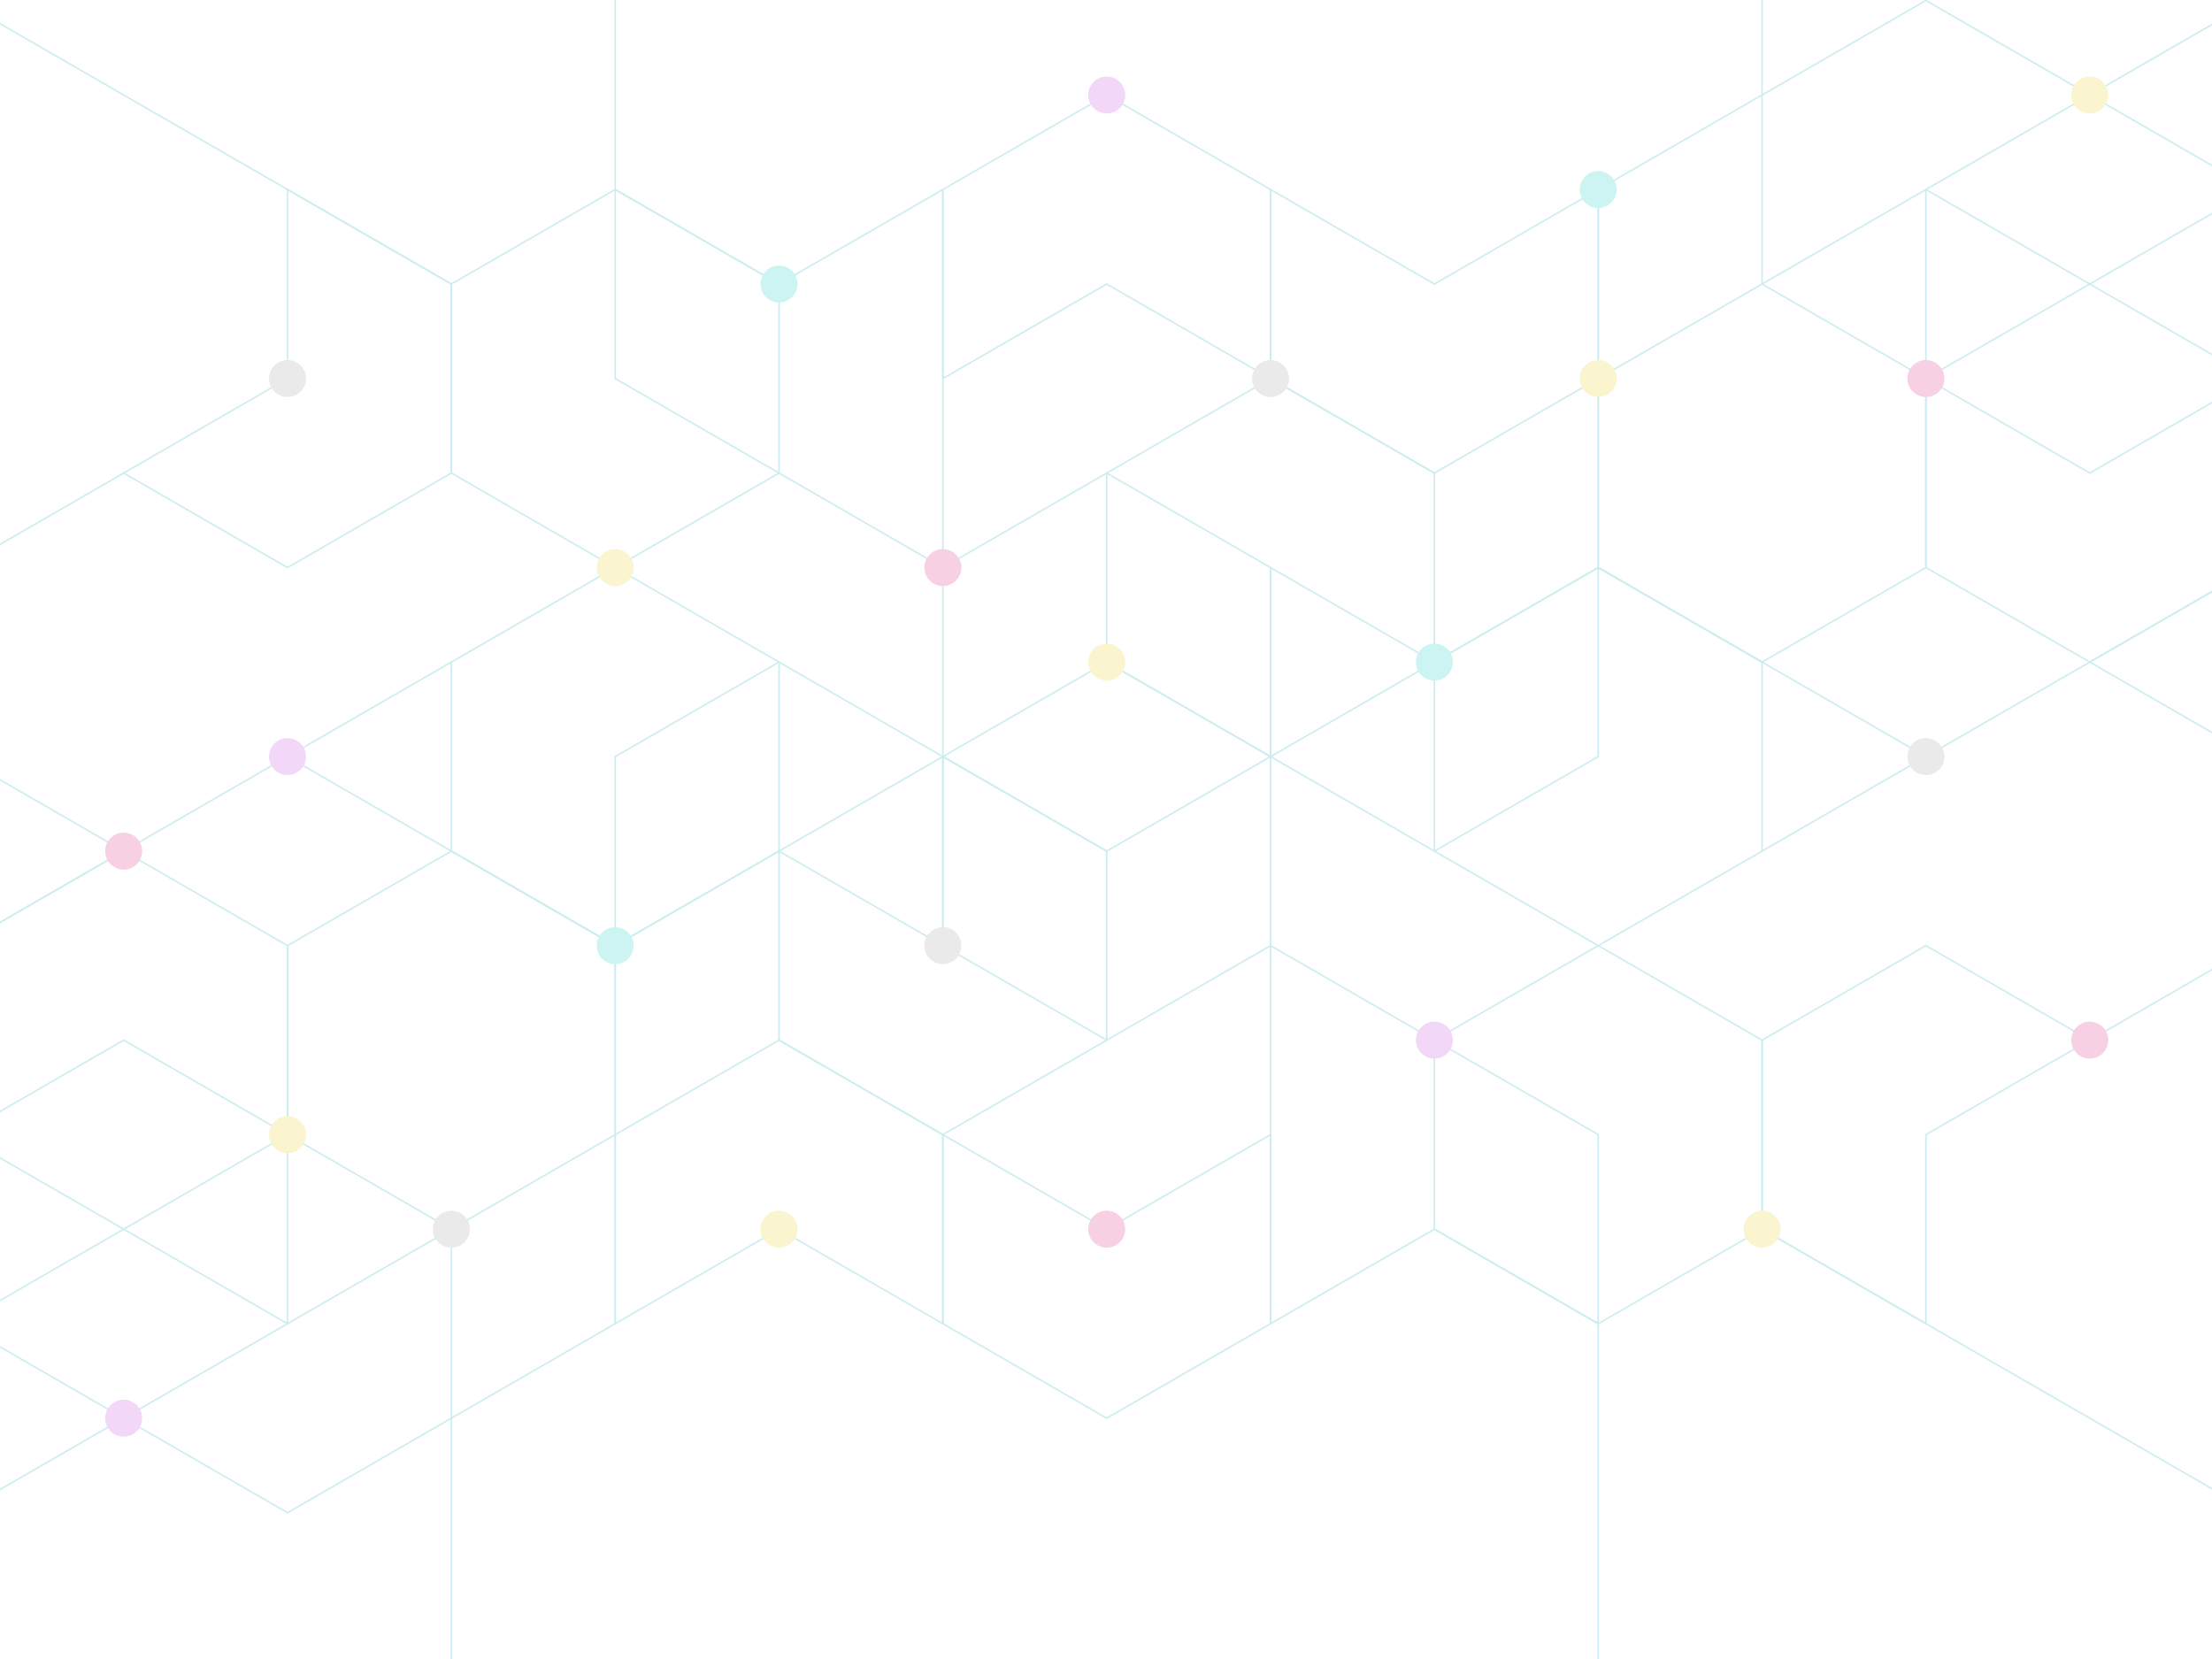 <svg width="1440" height="1080" viewBox="0 0 1440 1080" fill="none" xmlns="http://www.w3.org/2000/svg">
<g opacity="0.2" clip-path="url(#clip0_6110_8021)">
<path d="M933.781 554.071V431.012L1040.45 369.487L1147.1 431.012V554.071L1040.45 615.595L933.781 554.071Z" stroke="#04A2B1" stroke-linecap="round" stroke-linejoin="round"/>
<path d="M933.781 800.189V677.13L1040.45 615.595L1147.1 677.13V800.189L1040.45 861.713L933.781 800.189Z" stroke="#04A2B1" stroke-linecap="round" stroke-linejoin="round"/>
<path d="M613.799 492.546V369.487L720.463 307.963L827.117 369.487V492.546L720.463 554.071L613.799 492.546Z" stroke="#04A2B1" stroke-linecap="round" stroke-linejoin="round"/>
<path d="M720.463 431.011V307.963L827.127 246.428L933.781 307.963V431.011L827.127 492.546L720.463 431.011Z" stroke="#04A2B1" stroke-linecap="round" stroke-linejoin="round"/>
<path d="M613.799 861.713V738.654L720.463 800.179L827.117 738.654V861.713L720.463 923.238L613.799 861.713Z" stroke="#04A2B1" stroke-linecap="round" stroke-linejoin="round"/>
<path d="M1040.45 738.654V861.713L933.781 800.178L827.116 861.713V738.654V615.595L1040.45 738.654Z" stroke="#04A2B1" stroke-linecap="round" stroke-linejoin="round"/>
<path d="M827.116 246.428V123.379L933.781 184.903L1040.45 123.379V246.428L933.781 307.952L827.116 246.428Z" stroke="#04A2B1" stroke-linecap="round" stroke-linejoin="round"/>
<path d="M827.116 492.546V369.487L933.781 431.012L1040.45 369.487V492.546L933.781 554.071L827.116 492.546Z" stroke="#04A2B1" stroke-linecap="round" stroke-linejoin="round"/>
<path d="M1253.76 246.428V123.379L1360.42 184.903L1467.08 123.379V246.428L1360.42 307.962L1253.76 246.428Z" stroke="#04A2B1" stroke-linecap="round" stroke-linejoin="round"/>
<path d="M1253.76 615.595L1360.42 677.13L1253.76 738.654V861.713L1147.1 800.189V677.13L1253.76 615.595Z" stroke="#04A2B1" stroke-linecap="round" stroke-linejoin="round"/>
<path d="M1040.45 369.487V246.428L1147.1 184.903L1253.76 246.428V369.487L1147.1 431.011L1040.45 369.487Z" stroke="#04A2B1" stroke-linecap="round" stroke-linejoin="round"/>
<path d="M1253.76 369.487V246.428L1360.42 184.903L1467.08 246.428V369.487L1360.42 431.011L1253.76 369.487Z" stroke="#04A2B1" stroke-linecap="round" stroke-linejoin="round"/>
<path d="M1040.45 369.487V123.379L1253.76 0.32L1467.08 123.379V369.487L1253.76 492.536L1040.45 369.487Z" stroke="#04A2B1" stroke-linecap="round" stroke-linejoin="round"/>
<path d="M1360.42 431.012L1573.74 554.071" stroke="#04A2B1" stroke-linecap="round" stroke-linejoin="round"/>
<path d="M1147.1 184.903L1747.07 -161.189" stroke="#04A2B1" stroke-linecap="round" stroke-linejoin="round"/>
<path d="M1147.1 184.903V-161.189" stroke="#04A2B1" stroke-linecap="round" stroke-linejoin="round"/>
<path d="M1040.45 1146.28V861.713" stroke="#04A2B1" stroke-linecap="round" stroke-linejoin="round"/>
<path d="M1747.07 1146.28L1147.1 800.188" stroke="#04A2B1" stroke-linecap="round" stroke-linejoin="round"/>
<path d="M1360.42 677.13L1467.08 615.595" stroke="#04A2B1" stroke-linecap="round" stroke-linejoin="round"/>
<path d="M1147.1 554.07L1253.76 492.546" stroke="#04A2B1" stroke-linecap="round" stroke-linejoin="round"/>
<path d="M507.144 431.012V554.071L400.479 615.595L293.825 554.071V431.012L400.479 369.487L507.144 431.012Z" stroke="#04A2B1" stroke-linecap="round" stroke-linejoin="round"/>
<path d="M507.144 184.903V307.962L400.479 369.487L293.825 307.962V184.903L400.479 123.379L507.144 184.903Z" stroke="#04A2B1" stroke-linecap="round" stroke-linejoin="round"/>
<path d="M827.117 492.547V615.595L720.463 677.13L613.799 615.595V492.547L720.463 431.012L827.117 492.547Z" stroke="#04A2B1" stroke-linecap="round" stroke-linejoin="round"/>
<path d="M720.463 554.07V677.129L613.799 738.654L507.145 677.129V554.07L613.799 492.546L720.463 554.07Z" stroke="#04A2B1" stroke-linecap="round" stroke-linejoin="round"/>
<path d="M827.127 123.38V246.428L720.463 184.904L613.799 246.428V123.38L720.463 61.845L827.127 123.38Z" stroke="#04A2B1" stroke-linecap="round" stroke-linejoin="round"/>
<path d="M400.479 246.428V123.379L507.144 184.903L613.798 123.379V246.428V369.487L400.479 246.428Z" stroke="#04A2B1" stroke-linecap="round" stroke-linejoin="round"/>
<path d="M613.798 738.654V861.713L507.144 800.189L400.479 861.713V738.654L507.144 677.13L613.798 738.654Z" stroke="#04A2B1" stroke-linecap="round" stroke-linejoin="round"/>
<path d="M613.798 492.547V615.595L507.144 554.071L400.479 615.595V492.547L507.144 431.012L613.798 492.547Z" stroke="#04A2B1" stroke-linecap="round" stroke-linejoin="round"/>
<path d="M187.161 738.654V861.713L80.507 800.189L-26.157 861.713V738.654L80.507 677.13L187.161 738.654Z" stroke="#04A2B1" stroke-linecap="round" stroke-linejoin="round"/>
<path d="M187.161 369.487L80.507 307.962L187.161 246.428V123.379L293.825 184.903V307.962L187.161 369.487Z" stroke="#04A2B1" stroke-linecap="round" stroke-linejoin="round"/>
<path d="M400.48 615.595V738.654L293.826 800.189L187.161 738.654V615.595L293.826 554.07L400.48 615.595Z" stroke="#04A2B1" stroke-linecap="round" stroke-linejoin="round"/>
<path d="M187.161 615.595V738.654L80.507 800.189L-26.157 738.654V615.595L80.507 554.07L187.161 615.595Z" stroke="#04A2B1" stroke-linecap="round" stroke-linejoin="round"/>
<path d="M400.48 615.595V861.713L187.161 984.762L-26.157 861.713V615.595L187.161 492.546L400.48 615.595Z" stroke="#04A2B1" stroke-linecap="round" stroke-linejoin="round"/>
<path d="M80.507 554.071L-132.812 431.012" stroke="#04A2B1" stroke-linecap="round" stroke-linejoin="round"/>
<path d="M293.826 800.188L-306.14 1146.28" stroke="#04A2B1" stroke-linecap="round" stroke-linejoin="round"/>
<path d="M293.825 800.188V1146.28" stroke="#04A2B1" stroke-linecap="round" stroke-linejoin="round"/>
<path d="M400.479 -161.189V123.379" stroke="#04A2B1" stroke-linecap="round" stroke-linejoin="round"/>
<path d="M-306.14 -161.189L293.826 184.903" stroke="#04A2B1" stroke-linecap="round" stroke-linejoin="round"/>
<path d="M80.507 307.963L-26.157 369.487" stroke="#04A2B1" stroke-linecap="round" stroke-linejoin="round"/>
<path d="M293.826 431.012L187.161 492.547" stroke="#04A2B1" stroke-linecap="round" stroke-linejoin="round"/>
<path d="M187.16 750.683C193.809 750.683 199.199 745.298 199.199 738.655C199.199 732.011 193.809 726.626 187.16 726.626C180.511 726.626 175.121 732.011 175.121 738.655C175.121 745.298 180.511 750.683 187.16 750.683Z" fill="#E5C711"/>
<path d="M293.825 812.219C300.474 812.219 305.864 806.833 305.864 800.19C305.864 793.547 300.474 788.161 293.825 788.161C287.176 788.161 281.786 793.547 281.786 800.19C281.786 806.833 287.176 812.219 293.825 812.219Z" fill="#949494"/>
<path d="M507.143 196.932C513.792 196.932 519.182 191.547 519.182 184.904C519.182 178.26 513.792 172.875 507.143 172.875C500.494 172.875 495.104 178.26 495.104 184.904C495.104 191.547 500.494 196.932 507.143 196.932Z" fill="#00C8BC"/>
<path d="M613.798 627.624C620.447 627.624 625.837 622.238 625.837 615.595C625.837 608.952 620.447 603.566 613.798 603.566C607.149 603.566 601.759 608.952 601.759 615.595C601.759 622.238 607.149 627.624 613.798 627.624Z" fill="#949494"/>
<path d="M1253.76 504.576C1260.41 504.576 1265.8 499.191 1265.8 492.547C1265.8 485.904 1260.41 480.519 1253.76 480.519C1247.11 480.519 1241.72 485.904 1241.72 492.547C1241.72 499.191 1247.11 504.576 1253.76 504.576Z" fill="#949494"/>
<path d="M1052.48 123.38C1052.48 116.738 1047.09 111.352 1040.45 111.352C1033.8 111.352 1028.41 116.738 1028.41 123.38C1028.41 130.022 1033.8 135.409 1040.45 135.409C1047.09 135.409 1052.48 130.022 1052.48 123.38Z" fill="#00C8BC"/>
<path d="M945.819 431.012C945.819 424.37 940.428 418.983 933.78 418.983C927.133 418.983 921.741 424.37 921.741 431.012C921.741 437.654 927.133 443.041 933.78 443.041C940.428 443.041 945.819 437.654 945.819 431.012Z" fill="#00C8BC"/>
<path d="M1147.1 812.219C1153.75 812.219 1159.14 806.833 1159.14 800.19C1159.14 793.547 1153.75 788.161 1147.1 788.161C1140.45 788.161 1135.06 793.547 1135.06 800.19C1135.06 806.833 1140.45 812.219 1147.1 812.219Z" fill="#E5C711"/>
<path d="M400.478 381.516C407.127 381.516 412.517 376.131 412.517 369.488C412.517 362.844 407.127 357.459 400.478 357.459C393.829 357.459 388.439 362.844 388.439 369.488C388.439 376.131 393.829 381.516 400.478 381.516Z" fill="#E5C711"/>
<path d="M92.545 554.072C92.545 547.43 87.153 542.043 80.506 542.043C73.858 542.043 68.467 547.43 68.467 554.072C68.467 560.714 73.858 566.1 80.506 566.1C87.153 566.1 92.545 560.714 92.545 554.072Z" fill="#DB1379"/>
<path d="M507.143 812.219C513.792 812.219 519.182 806.833 519.182 800.19C519.182 793.547 513.792 788.161 507.143 788.161C500.494 788.161 495.104 793.547 495.104 800.19C495.104 806.833 500.494 812.219 507.143 812.219Z" fill="#E5C711"/>
<path d="M827.126 258.457C833.775 258.457 839.165 253.071 839.165 246.428C839.165 239.785 833.775 234.399 827.126 234.399C820.477 234.399 815.087 239.785 815.087 246.428C815.087 253.071 820.477 258.457 827.126 258.457Z" fill="#949494"/>
<path d="M187.16 258.457C193.809 258.457 199.199 253.071 199.199 246.428C199.199 239.785 193.809 234.399 187.16 234.399C180.511 234.399 175.121 239.785 175.121 246.428C175.121 253.071 180.511 258.457 187.16 258.457Z" fill="#949494"/>
<path d="M625.847 369.488C625.847 362.846 620.456 357.459 613.808 357.459C607.161 357.459 601.77 362.846 601.77 369.488C601.77 376.13 607.161 381.516 613.808 381.516C620.456 381.516 625.847 376.13 625.847 369.488Z" fill="#DB1379"/>
<path d="M933.78 689.159C940.429 689.159 945.819 683.774 945.819 677.13C945.819 670.487 940.429 665.102 933.78 665.102C927.131 665.102 921.741 670.487 921.741 677.13C921.741 683.774 927.131 689.159 933.78 689.159Z" fill="#BC37DE"/>
<path d="M1360.42 73.874C1367.07 73.874 1372.46 68.488 1372.46 61.845C1372.46 55.202 1367.07 49.816 1360.42 49.816C1353.77 49.816 1348.38 55.202 1348.38 61.845C1348.38 68.488 1353.77 73.874 1360.42 73.874Z" fill="#E5C711"/>
<path d="M92.545 923.239C92.545 916.597 87.153 911.21 80.506 911.21C73.858 911.21 68.467 916.597 68.467 923.239C68.467 929.881 73.858 935.267 80.506 935.267C87.153 935.267 92.545 929.881 92.545 923.239Z" fill="#BC37DE"/>
<path d="M732.501 431.012C732.501 424.37 727.109 418.983 720.462 418.983C713.814 418.983 708.423 424.37 708.423 431.012C708.423 437.654 713.814 443.041 720.462 443.041C727.109 443.041 732.501 437.654 732.501 431.012Z" fill="#E5C711"/>
<path d="M187.16 504.576C193.809 504.576 199.199 499.191 199.199 492.547C199.199 485.904 193.809 480.519 187.16 480.519C180.511 480.519 175.121 485.904 175.121 492.547C175.121 499.191 180.511 504.576 187.16 504.576Z" fill="#BC37DE"/>
<path d="M732.501 800.179C732.501 793.537 727.109 788.15 720.462 788.15C713.814 788.15 708.423 793.537 708.423 800.179C708.423 806.821 713.814 812.208 720.462 812.208C727.109 812.208 732.501 806.821 732.501 800.179Z" fill="#DB1379"/>
<path d="M732.501 61.845C732.501 55.203 727.109 49.816 720.462 49.816C713.814 49.816 708.423 55.203 708.423 61.845C708.423 68.487 713.814 73.874 720.462 73.874C727.109 73.874 732.501 68.487 732.501 61.845Z" fill="#BC37DE"/>
<path d="M1265.8 246.428C1265.8 239.786 1260.41 234.399 1253.76 234.399C1247.12 234.399 1241.72 239.786 1241.72 246.428C1241.72 253.07 1247.12 258.457 1253.76 258.457C1260.41 258.457 1265.8 253.07 1265.8 246.428Z" fill="#DB1379"/>
<path d="M1052.48 246.428C1052.48 239.786 1047.09 234.399 1040.45 234.399C1033.8 234.399 1028.41 239.786 1028.41 246.428C1028.41 253.07 1033.8 258.457 1040.45 258.457C1047.09 258.457 1052.48 253.07 1052.48 246.428Z" fill="#E5C711"/>
<path d="M400.478 627.624C407.127 627.624 412.517 622.238 412.517 615.595C412.517 608.952 407.127 603.566 400.478 603.566C393.829 603.566 388.439 608.952 388.439 615.595C388.439 622.238 393.829 627.624 400.478 627.624Z" fill="#00C8BC"/>
<path d="M1360.42 689.159C1367.07 689.159 1372.46 683.774 1372.46 677.13C1372.46 670.487 1367.07 665.102 1360.42 665.102C1353.77 665.102 1348.38 670.487 1348.38 677.13C1348.38 683.774 1353.77 689.159 1360.42 689.159Z" fill="#DB1379"/>
</g>
<defs>
<clipPath id="clip0_6110_8021">
<rect width="4052.92" height="1080" fill="white" transform="translate(-1306)"/>
</clipPath>
</defs>
</svg>
